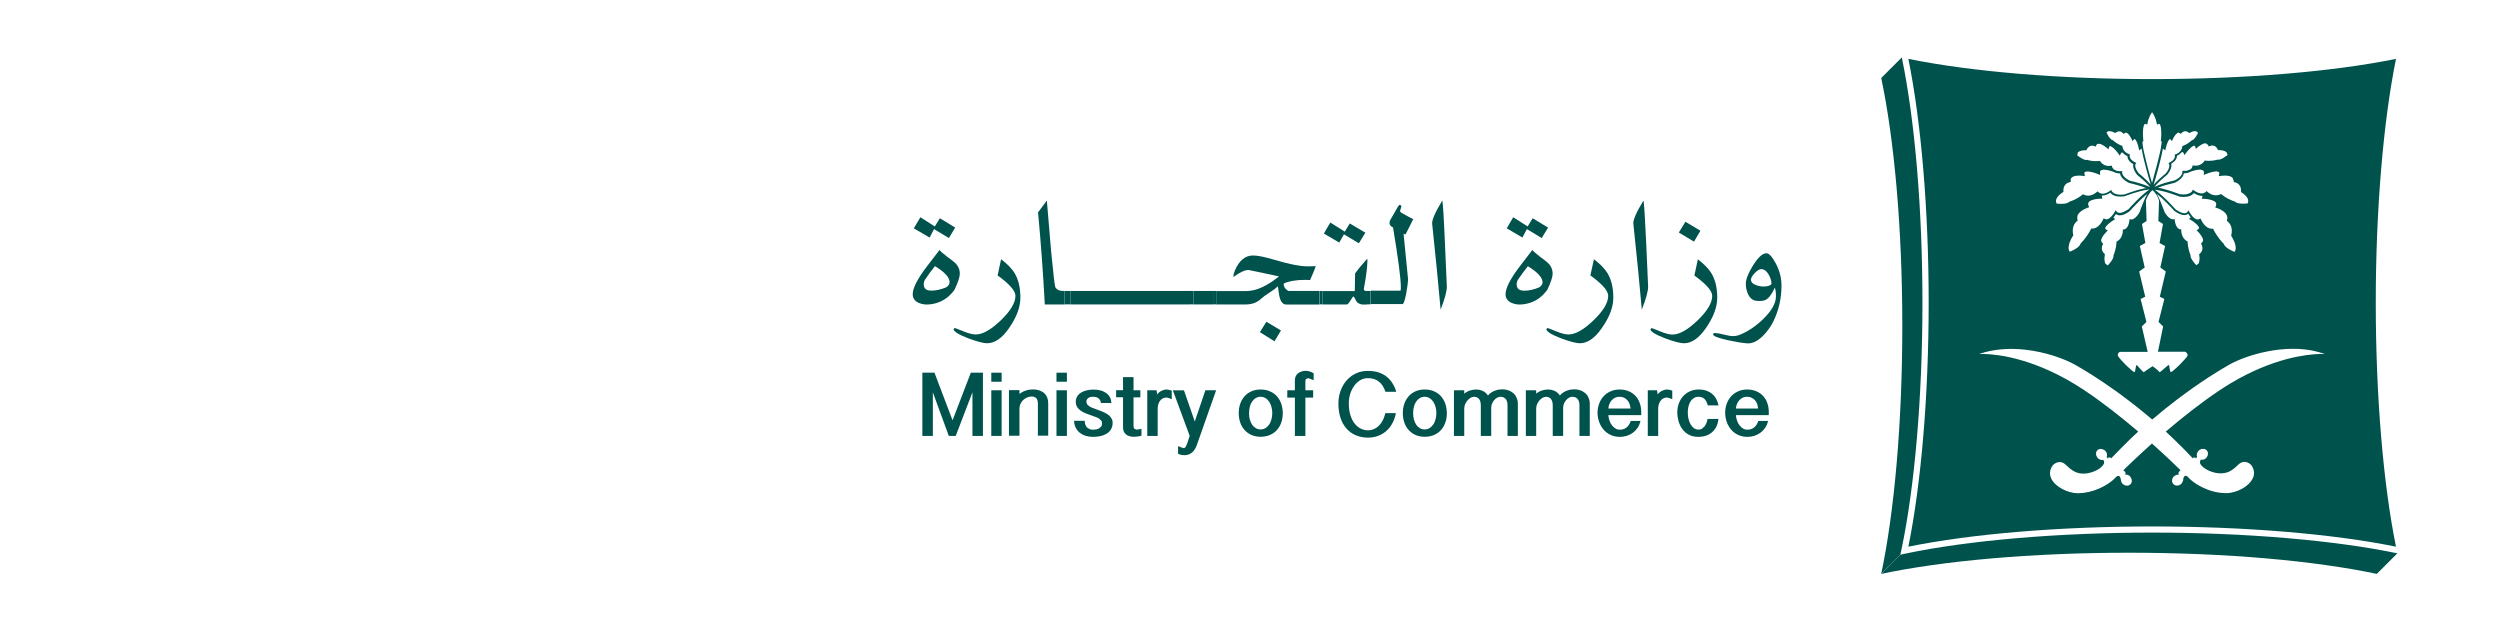 <?xml version="1.0" encoding="utf-8"?>
<!-- Generator: Adobe Illustrator 24.0.0, SVG Export Plug-In . SVG Version: 6.00 Build 0)  -->
<svg version="1.1" id="Layer_1" xmlns="http://www.w3.org/2000/svg" xmlns:xlink="http://www.w3.org/1999/xlink" x="0px" y="0px"
	 viewBox="0 0 293 74" style="enable-background:new 0 0 293 74;" xml:space="preserve">
<style type="text/css">
	.st0{fill:#00524d;}
</style>
<g>
	<polygon class="st0" points="220.47,67.26 220.48,67.26 220.48,67.26 	"/>
	<path class="st0" d="M252.24,62.42c-11,0-21.56,0.91-28.96,2.47l-0.55,0.12l-0.43,0.43l-1.82,1.82c7.18-1.52,17.53-2.48,29.04-2.48
		c11.51,0,21.86,0.96,29.04,2.48l2.41-2.41C273.58,63.31,263.13,62.42,252.24,62.42z"/>
	<polygon class="st0" points="220.48,67.26 220.48,67.26 220.48,67.26 	"/>
	<path class="st0" d="M222.72,65.01l0.12-0.55c1.57-7.41,2.47-17.98,2.47-28.99c0-10.89-0.88-21.35-2.42-28.74l-2.41,2.41
		c1.52,7.19,2.47,17.54,2.47,29.06c0,11.51-0.95,21.86-2.47,29.05l1.82-1.81L222.72,65.01z"/>
	<polygon class="st0" points="220.48,67.26 220.48,67.26 220.48,67.26 222.3,65.44 	"/>
	<path class="st0" d="M223.66,64.07c7.42-1.51,17.8-2.37,28.57-2.37c10.79,0,21.16,0.86,28.58,2.37
		c-1.51-7.41-2.37-17.79-2.37-28.59c0-10.79,0.87-21.16,2.37-28.58c-7.42,1.51-17.79,2.37-28.58,2.37
		c-10.78,0-21.15-0.86-28.57-2.37c1.51,7.43,2.38,17.8,2.38,28.58C226.04,46.28,225.17,56.64,223.66,64.07z M261.8,21.21l-0.02,0.13
		l0.12,0.02c0.02,0,0.2,0.03,0.38,0.16c0.19,0.14,0.39,0.4,0.37,0.91v0.08l0.03,0.02l0.03,0.02c0,0,0.03,0.02,0.06,0.04
		c0.17,0.11,0.62,0.44,0.71,0.84c0.01,0.06,0.01,0.12,0.01,0.17c-0.01,0.08-0.02,0.16-0.07,0.24c0,0,0,0,0,0c0,0,0,0,0,0
		c-0.09,0.01-0.31,0.03-0.54,0.03c-0.46,0-0.79-0.08-0.92-0.23l-0.01-0.01l-0.02-0.01l-0.03-0.01l-0.01,0c0,0-0.3-0.09-0.71-0.3
		c0,0,0,0-0.01,0c-0.01,0-0.02-0.01-0.02-0.01c-0.24-0.12-0.51-0.29-0.77-0.51l-0.04-0.04l-0.02-0.02l-0.07,0.04
		c0,0-0.05,0.03-0.15,0.06c-0.1,0.03-0.23,0.06-0.4,0.06c-0.35,0-0.69-0.14-1.02-0.43l-0.03-0.03l-0.05-0.04l-0.04,0.04l-0.04,0.06
		c0,0-0.07,0.08-0.22,0.13l0,0l0,0l-0.12,0.03l-0.12,0.02h-0.03c-0.26,0-0.57-0.12-0.91-0.36l-0.12-0.08l-0.02,0.04l-0.04,0.1
		c0,0-0.19,0.42-1.05,0.42c-0.13,0-0.28-0.01-0.43-0.03c-0.02-0.01-0.08-0.03-0.15-0.06c-0.33-0.12-1.11-0.4-1.86-0.59
		c-0.07-0.02-0.14-0.04-0.21-0.05l-0.33-0.06l0.02-0.01c0.15-0.06,0.32-0.12,0.48-0.17c0.17-0.05,0.33-0.11,0.49-0.15
		c0.53-0.14,0.98-0.25,0.98-0.25l0.02-0.01c0.84-0.41,1.02-0.87,1.05-1.1c0,0,0,0,0,0c0,0,0,0,0,0c0.18,0,0.33-0.02,0.45-0.05
		c0.13-0.03,0.23-0.08,0.32-0.13l0.04-0.02c0,0,0,0,0,0l0,0c0,0,0.05-0.02,0.12-0.04c0.2-0.07,0.61-0.19,0.95-0.19
		c0.17,0,0.28,0.04,0.36,0.1c0.02,0.01,0.05,0.02,0.06,0.04c0.03,0.04,0.05,0.09,0.05,0.15c0.01,0.04,0.01,0.08,0,0.13l-0.02,0.15
		l0,0.06l0.18-0.08c0,0,0.21-0.09,0.48-0.18c0.26-0.08,0.57-0.16,0.81-0.16c0.12,0,0.2,0.02,0.26,0.06
		c0.03,0.01,0.06,0.03,0.08,0.05c0.02,0.04,0.02,0.1,0.01,0.17c0,0.03,0,0.06-0.01,0.09l-0.05,0.19l0.19-0.03
		c0,0,0.23-0.04,0.52-0.04c0.33,0,0.6,0.05,0.77,0.16c0.06,0.03,0.1,0.07,0.14,0.12c0.05,0.06,0.07,0.15,0.08,0.24
		C261.8,21.13,261.81,21.16,261.8,21.21z M258.02,28.67c0.01,0.01,0.08,0.14,0.1,0.31c0.03,0.22-0.01,0.51-0.33,0.78l-0.06,0.05
		l0.02,0.08c0.01,0.05,0.02,0.14,0.03,0.24c0.01,0.15,0.01,0.32-0.02,0.48c-0.02,0.11-0.05,0.22-0.1,0.3l-0.14,0.09l-0.12,0.08
		c-0.01-0.01-0.02-0.03-0.03-0.04c-0.29-0.3-0.67-0.81-0.64-1.09l0.01-0.03l-0.02-0.04c0-0.01-0.29-0.67-0.33-1.51l-0.01-0.08
		l-0.05-0.02l-0.02-0.01c-0.01,0-0.13-0.06-0.26-0.2c-0.18-0.18-0.39-0.5-0.41-1.06v-0.12l-0.05,0h-0.06
		c-0.02,0-0.52-0.03-0.65-1.07l-0.02-0.15l-0.05,0.01l-0.08,0.03c0,0-0.27,0.08-0.66-0.33c-0.11-0.12-0.24-0.27-0.37-0.49
		c-0.01-0.04-0.04-0.13-0.09-0.25c-0.09-0.25-0.25-0.66-0.43-1.09c-0.12-0.29-0.26-0.58-0.4-0.83c0.39,0.31,0.83,0.72,1.2,1.1
		c0.48,0.48,0.84,0.89,0.85,0.9l0.02,0.02c0.44,0.31,0.83,0.48,1.15,0.48c0.22,0,0.36-0.08,0.46-0.15c0.08,0.13,0.16,0.23,0.23,0.33
		c0.02,0.03,0.05,0.07,0.07,0.1l-0.03,0.02l-0.02,0.02l-0.16,0.12l0.17,0.1c0.43,0.25,1.03,0.73,1.02,0.99l-0.02,0.03l-0.12,0.13
		l-0.17,0.08l0.14,0.13c0.1,0.1,0.28,0.3,0.43,0.53c0.12,0.19,0.22,0.4,0.21,0.57l-0.07,0.11l-0.09,0.15l-0.05,0.04l-0.04,0.03
		L258.02,28.67z M246.67,29.76c-0.35-0.3-0.37-0.63-0.32-0.84c0-0.01,0-0.02,0-0.02c0,0,0,0,0,0c0.03-0.13,0.08-0.21,0.09-0.22
		l0.07-0.11l-0.04-0.03l-0.07-0.04l-0.1-0.18l-0.05-0.08c-0.01-0.24,0.17-0.53,0.36-0.77c0.11-0.14,0.22-0.26,0.29-0.33l0.14-0.13
		l-0.17-0.08l-0.14-0.15c0-0.03,0.01-0.07,0.02-0.11c0.11-0.27,0.62-0.66,0.99-0.89l0.17-0.1l-0.16-0.11l-0.02-0.02l-0.04-0.03
		c0.05-0.05,0.09-0.13,0.13-0.19c0.06-0.08,0.11-0.14,0.17-0.24c0.09,0.07,0.24,0.15,0.46,0.15c0.32,0,0.7-0.16,1.13-0.47
		c0,0,0.01,0,0.01-0.01l0.01-0.01l0.01-0.02c0.01,0,0.17-0.18,0.4-0.43c0.42-0.44,1.08-1.13,1.65-1.57c0,0,0,0,0,0c0,0,0,0,0,0
		c-0.17,0.3-0.33,0.66-0.47,1c-0.24,0.56-0.41,1.07-0.44,1.17c-0.32,0.53-0.6,0.72-0.78,0.79c-0.15,0.06-0.24,0.03-0.24,0.03
		l-0.08-0.03l-0.06-0.02l-0.02,0.15c-0.12,1.03-0.62,1.07-0.65,1.07h-0.12v0.13c0,0.1-0.01,0.19-0.03,0.28c0,0.01,0,0.03,0,0.05
		c0,0.02-0.01,0.04-0.02,0.06c-0.15,0.65-0.6,0.86-0.62,0.87l-0.07,0.03l-0.01,0.09c-0.03,0.74-0.27,1.34-0.33,1.48
		c-0.01,0.02-0.01,0.03-0.01,0.03l-0.01,0.04v0.03c0.01,0.07-0.01,0.16-0.05,0.26c0,0,0,0.01,0,0.01c-0.09,0.22-0.28,0.48-0.47,0.69
		c-0.05,0.06-0.1,0.12-0.15,0.17l-0.16-0.12l-0.09-0.06c-0.01-0.02-0.02-0.04-0.03-0.05c-0.19-0.35-0.07-0.96-0.07-0.97l0.01-0.08
		L246.67,29.76z M242.98,27.55c-0.05-0.23-0.06-0.43-0.05-0.61c0.04-0.69,0.47-1.01,0.5-1.02l0.07-0.06l-0.01-0.05l-0.01-0.04
		c-0.02-0.06-0.02-0.11-0.02-0.16c-0.01-0.1,0-0.19,0.02-0.29c0.01-0.04,0.01-0.08,0.03-0.13c0.03-0.06,0.07-0.11,0.11-0.16
		c0.35-0.46,1.1-0.7,1.1-0.7l0.13-0.04l-0.03-0.07l-0.03-0.07c-0.04-0.08-0.05-0.15-0.06-0.21c0,0,0-0.01,0-0.01
		c0-0.07,0.01-0.13,0.04-0.19c0.15-0.26,0.62-0.38,1.02-0.43c0.18-0.02,0.35-0.03,0.46-0.03h0.16l-0.05-0.18l-0.01-0.05l-0.02-0.13
		l0,0l0-0.01l0.06,0.01l0,0c0.29,0,0.6-0.12,0.94-0.33c0.13,0.17,0.44,0.45,1.19,0.45c0.15,0,0.3-0.01,0.47-0.03l0.02-0.01
		c0.02-0.01,1.65-0.64,2.68-0.77l0.19-0.02l0.02,0.01l0.01,0l-0.22,0.15l-0.13,0.1l-0.21,0.17c-0.61,0.51-1.27,1.2-1.63,1.59
		c-0.13,0.14-0.23,0.25-0.26,0.29c-0.1,0.07-0.19,0.11-0.28,0.16c-0.27,0.16-0.52,0.27-0.73,0.27c-0.28,0-0.37-0.15-0.38-0.16
		l-0.01-0.01l-0.04-0.06l-0.02-0.03l-0.04-0.06l-0.01,0.02l-0.08,0.15c-0.14,0.23-0.26,0.41-0.39,0.54l-0.1,0.1
		c-0.23,0.23-0.42,0.27-0.52,0.27l-0.18-0.05l-0.01,0l0,0l0,0l-0.11-0.09l-0.06,0.13c-0.23,0.47-0.47,0.74-0.69,0.89
		c-0.01,0.01-0.02,0.02-0.03,0.02c-0.23,0.15-0.43,0.18-0.54,0.18l-0.07-0.01l-0.08-0.01l-0.03,0.08c-0.13,0.26-0.27,0.49-0.41,0.7
		c-0.16,0.25-0.32,0.44-0.45,0.6c-0.19,0.23-0.33,0.36-0.33,0.37l-0.02,0.02l-0.01,0.02l0,0.01c-0.12,0.34-0.57,0.62-0.94,0.79
		c-0.12,0.06-0.23,0.1-0.32,0.14c-0.46-0.61,0.36-1.84,0.37-1.85l0.02-0.03L243,27.6l-0.01-0.03L242.98,27.55z M248.46,41.24h3.25
		l-0.2-0.86l-0.49-2.12l0,0l0,0l0.38-0.37l0.16-0.16l-0.2-0.8l-0.48-1.89l0,0l0,0l0.38-0.19l0.16-0.08l-0.71-2.95l0,0l0,0l0.65-0.47
		l-0.57-2.52l0,0l0,0l0.65-0.35l-0.4-2.23l0,0l0,0l0.54-0.35l-0.08-2.41v0v-0.01v0c0.01-0.03,0.06-0.15,0.12-0.29
		c0.12-0.26,0.32-0.64,0.65-0.91c0.35,0.29,0.57,0.71,0.68,0.97c0.06,0.14,0.09,0.24,0.09,0.24l0,0l0,0l-0.08,2.41l0.54,0.35l0,0
		l0,0l-0.4,2.23l0.65,0.35l0,0l0,0l-0.56,2.52l0.64,0.47l0,0l0,0l-0.7,2.95l0.15,0.08l0.38,0.19l0,0l0,0l-0.48,1.89l-0.2,0.8
		l0.16,0.16l0.38,0.37l0,0l0,0l-0.42,2.04l-0.19,0.92h3.17c0,0,0.41,0.18,0.28,0.5c-0.06,0.13-0.38,0.49-0.75,0.87
		c-0.19,0.19-0.38,0.39-0.57,0.55c-0.31,0.29-0.57,0.5-0.62,0.47c-0.11-0.07-0.14-0.5-0.19-0.72c-0.01-0.04-0.02-0.09-0.03-0.11
		c-0.07-0.08-0.77,0.67-1.09,0.84c0,0-0.34-0.39-0.83-0.7c-0.5,0.31-1.03,0.7-1.03,0.7c-0.31-0.18-0.8-0.91-0.86-0.83
		c-0.1,0.12-0.1,0.75-0.23,0.82c-0.14,0.08-1.8-1.57-1.93-1.89c-0.04-0.08-0.04-0.15-0.02-0.21
		C248.22,41.34,248.46,41.24,248.46,41.24z M257.95,25.72l-0.07-0.13l-0.03,0.02l-0.08,0.06c-0.01,0.01-0.07,0.05-0.19,0.05
		c-0.12,0-0.29-0.04-0.53-0.27l-0.1-0.1c-0.11-0.13-0.24-0.31-0.38-0.54l-0.09-0.16l-0.02,0.03l-0.03,0.06l-0.04,0.07l0,0.01
		c0,0-0.02,0.03-0.06,0.06c-0.05,0.05-0.15,0.11-0.32,0.11c-0.22,0-0.49-0.12-0.79-0.3c-0.08-0.05-0.14-0.07-0.22-0.13
		c-0.01-0.02-0.04-0.05-0.07-0.08c-0.26-0.29-1.08-1.17-1.81-1.79c-0.09-0.08-0.18-0.14-0.26-0.21c-0.03-0.02-0.06-0.05-0.08-0.07
		l-0.22-0.15l0.03-0.01l0.18,0.02c0.11,0.01,0.23,0.04,0.35,0.06c0.71,0.14,1.55,0.42,2,0.59c0.2,0.07,0.33,0.12,0.33,0.12
		l0.02,0.01c0.17,0.03,0.33,0.03,0.47,0.03c0.64,0,0.96-0.21,1.12-0.38c0.02-0.03,0.05-0.05,0.07-0.07c0,0,0,0,0,0c0,0,0,0,0,0
		c0.33,0.22,0.65,0.33,0.97,0.33l0.04-0.01l-0.02,0.08l-0.02,0.1l-0.03,0.1l-0.02,0.07h0.17c0.24,0,0.76,0.05,1.13,0.2
		c0.16,0.07,0.29,0.15,0.36,0.26c0.02,0.04,0.02,0.08,0.03,0.12c0.01,0.04,0.01,0.08,0,0.13c-0.01,0.05-0.02,0.11-0.05,0.17
		l-0.04,0.08l-0.02,0.06l0.14,0.04c0,0,0.06,0.02,0.15,0.05c0.27,0.11,0.84,0.37,1.05,0.8c0,0,0,0,0,0c0,0,0,0,0,0
		c0.09,0.18,0.1,0.37,0.04,0.57l-0.01,0.05l-0.01,0.05l0.07,0.06c0,0,0.02,0.01,0.03,0.02c0,0,0,0,0.01,0.01c0,0,0,0,0,0
		c0.15,0.12,0.64,0.62,0.41,1.59l-0.01,0.03l-0.01,0.03l0.01,0.02l0.02,0.03c0,0.01,0.83,1.24,0.37,1.85c0,0,0,0,0,0c0,0,0,0,0,0
		c-0.35-0.13-1.1-0.48-1.26-0.93l-0.01-0.03l-0.03-0.02c0,0-0.09-0.09-0.23-0.25c0,0,0,0-0.01-0.01c-0.01-0.01-0.03-0.03-0.04-0.05
		c-0.08-0.09-0.16-0.2-0.26-0.32c-0.2-0.27-0.43-0.61-0.64-1.03l-0.02-0.05l-0.02-0.03l-0.02,0l-0.06,0.01h-0.06l-0.01,0
		C258.99,26.81,258.42,26.7,257.95,25.72z M258.78,17.01c0.01,0.02,0.03,0.03,0.04,0.05l0.05,0.12l0.02-0.01l0.09-0.05
		c0,0,0.1-0.04,0.24-0.06c0.02,0,0.03-0.01,0.06-0.01c0.07,0,0.13,0.01,0.19,0.03c0.18,0.06,0.34,0.21,0.46,0.45l0.01,0.03
		l0.02,0.04l0.08-0.01h0.06c0.14,0,0.63,0.02,0.86,0.28c0.05,0.06,0.08,0.15,0.09,0.25c0,0.02,0.02,0.03,0.02,0.05
		c-0.02,0.01-0.05,0.03-0.07,0.05c-0.2,0.16-0.55,0.4-0.83,0.47c-0.05,0.01-0.11,0.03-0.15,0.03l-0.08-0.01l-0.03-0.01l-0.03,0.01
		c-0.01,0.01-0.44,0.14-1.02,0.14c-0.01,0-0.02,0-0.03,0c-0.12,0-0.25-0.01-0.36-0.02l-0.08-0.02l-0.01,0l-0.01,0.02l-0.02,0.05
		c0,0.01-0.12,0.19-0.35,0.34c-0.16,0.1-0.36,0.2-0.65,0.2l-0.02,0l-0.23-0.02l-0.11-0.02l-0.01,0l-0.02,0.12
		c0,0.01-0.02,0.07-0.07,0.15c-0.02,0.04-0.04,0.08-0.09,0.13l-0.11,0.08l-0.15,0.06l-0.12,0.05l-0.1,0.03c-0.01,0-0.03,0-0.05,0
		c-0.11,0.01-0.22,0.03-0.36,0.02h-0.07l-0.06,0h-0.01v0.03l0.01,0.12v0.01c0,0.04-0.01,0.17-0.13,0.35c0,0.01-0.01,0.01-0.01,0.02
		c-0.12,0.17-0.34,0.39-0.77,0.59c-0.13,0.03-0.97,0.22-1.71,0.49c-0.04,0.02-0.08,0.03-0.12,0.05c-0.18,0.07-0.36,0.14-0.52,0.22
		l0-0.01c0,0,0,0,0,0l0.01-0.01l0.01-0.01l0.01-0.03l0.28-0.31c0.51-0.53,1.16-1.05,1.17-1.06l0.02-0.02
		c0.1-0.12,0.16-0.23,0.22-0.33c0.02-0.03,0.05-0.07,0.07-0.1c0.03-0.05,0.04-0.1,0.06-0.15c0.03-0.07,0.07-0.15,0.08-0.21
		c0.06-0.21,0.05-0.37,0.02-0.47c0.08-0.04,0.13-0.09,0.19-0.14c0.17-0.12,0.3-0.25,0.37-0.38c0.09-0.17,0.11-0.32,0.11-0.42
		c0,0,0,0,0,0c0,0,0,0,0,0c0.22-0.09,0.37-0.21,0.49-0.34c0.02-0.03,0.06-0.05,0.08-0.08l0.03-0.01c0.03,0,0.07,0,0.1,0.03
		c0.04,0.02,0.07,0.07,0.1,0.14l0.08,0.19l0.03-0.04l0.08-0.12c0.09-0.13,0.23-0.29,0.36-0.44c0.24-0.26,0.5-0.5,0.67-0.5
		c0.01,0,0.02,0,0.03,0c0.03,0.01,0.08,0.04,0.11,0.18l0.05,0.19l0.1-0.09l0.04-0.04c0.17-0.15,0.65-0.53,0.99-0.53
		C258.64,16.85,258.72,16.91,258.78,17.01z M253.62,17.5l0.05,0.05l0.1,0.09l0.03-0.15l0.01-0.06c0.01-0.06,0.03-0.12,0.05-0.19
		c0.12-0.47,0.32-0.94,0.49-0.94l0.05,0.06l0.03,0.03l0.12,0.15l0.07-0.15l0.01-0.02c0.07-0.17,0.27-0.55,0.49-0.73
		c0.07-0.06,0.15-0.1,0.22-0.1l0.17,0.08l0,0l0,0l0.02,0.02l0.07,0.06l0.07-0.1c0,0,0.17-0.22,0.44-0.22c0.14,0,0.28,0.06,0.42,0.17
		l0.02,0.02l0.04,0.03l0.06-0.04c0,0,0.05-0.03,0.12-0.06c0.12-0.06,0.3-0.13,0.48-0.13c0.14,0,0.24,0.06,0.31,0.15
		c0.02,0.02,0.04,0.03,0.05,0.06c0,0,0,0,0,0c0,0,0,0,0,0c-0.06,0.12-0.14,0.26-0.23,0.4c-0.09,0.13-0.18,0.26-0.27,0.34
		c-0.06,0.05-0.12,0.09-0.17,0.1l-0.02,0l-0.01,0l-0.03,0.02c0,0-0.24,0.24-0.62,0.46c-0.13,0.07-0.27,0.14-0.42,0.2l-0.04,0.01
		l-0.03,0.01l-0.01,0.09c0,0-0.01,0.04-0.02,0.1c-0.01,0.05-0.03,0.12-0.07,0.19c-0.02,0.05-0.05,0.09-0.08,0.14
		c-0.11,0.16-0.3,0.34-0.6,0.44l-0.04,0.01l-0.03,0.01l-0.05,0.02l0.01,0.03l0,0.01l0.02,0.08l0,0.03l0.01,0.05
		c-0.01,0.09-0.05,0.23-0.18,0.39c-0.01,0.01-0.01,0.02-0.02,0.03c0,0,0,0,0,0c0,0,0,0,0,0c-0.01,0.01-0.02,0.02-0.03,0.03
		c-0.1,0.09-0.22,0.19-0.41,0.28l-0.1,0.05l-0.02,0.01v0.01l0,0l0.07,0.11c0,0.01,0.19,0.36-0.38,1.09c0,0,0,0,0,0c0,0,0,0,0,0
		c0,0-0.02,0.02-0.03,0.02c-0.1,0.08-0.44,0.36-0.8,0.7c-0.02,0.02-0.04,0.04-0.07,0.06l-0.03,0.03l-0.25,0.25l-0.11,0.12
		l-0.13,0.15l0-0.01l-0.01,0.01l0.03-0.09l0.01-0.06c0.06-0.19,0.12-0.4,0.19-0.64c0.16-0.57,0.35-1.24,0.51-1.9
		c0.14-0.55,0.26-1.09,0.34-1.54l0.06,0.03L253.62,17.5z M251.12,16.55h0.09l-0.02-0.14c-0.02-0.22-0.03-0.44-0.04-0.64
		c-0.01-0.6,0.06-1.06,0.19-1.22l0.01,0l0.08-0.04l0.08,0.03l0.01,0l0.14,0.08l0-0.02l0.02-0.15c0.08-0.39,0.19-0.68,0.3-0.9
		c0.09-0.18,0.18-0.31,0.24-0.4c0.07,0.09,0.16,0.22,0.25,0.4c0.11,0.22,0.22,0.51,0.3,0.9l0.03,0.15l0,0.02l0.13-0.08l0.01,0
		l0.09-0.03l0.08,0.04l0.01,0c0.13,0.16,0.19,0.62,0.18,1.22c0,0.2-0.02,0.41-0.04,0.64l-0.01,0.14h0.09c0,0,0,0,0,0l0,0
		c0.02,0.1-0.01,0.34-0.07,0.68l-0.03,0.2l-0.07,0.33c-0.04,0.16-0.08,0.35-0.12,0.53c-0.17,0.71-0.39,1.57-0.64,2.44
		c-0.02,0.08-0.04,0.15-0.06,0.23l-0.02,0.08l-0.1,0.35l-0.02,0.04l-0.01-0.04l-0.1-0.35l-0.03-0.08c-0.02-0.08-0.04-0.15-0.06-0.23
		c-0.25-0.88-0.47-1.73-0.63-2.44c-0.04-0.18-0.09-0.37-0.12-0.53l-0.07-0.33l-0.03-0.2c-0.03-0.17-0.05-0.32-0.06-0.43
		C251.11,16.69,251.11,16.6,251.12,16.55z M247.22,15.37c0.28,0,0.59,0.18,0.6,0.18l0.07,0.04l0.01,0l0.06-0.04
		c0.1-0.08,0.21-0.12,0.31-0.14c0.03-0.01,0.07-0.02,0.1-0.02c0.2,0,0.35,0.13,0.41,0.19c0,0,0,0,0,0c0.02,0.02,0.03,0.03,0.03,0.03
		l0,0l0,0l0.08,0.1l0.09-0.09l0.17-0.08c0.11,0,0.22,0.09,0.32,0.2c0.17,0.2,0.32,0.49,0.38,0.62l0.08,0.18l0.01-0.01l0.11-0.15
		l0.11-0.07l0.01-0.01c0.04,0,0.08,0.04,0.13,0.1c0.14,0.19,0.29,0.62,0.37,1.03l0.04,0.21l0.15-0.14l0.13-0.07c0,0,0,0,0,0l0,0
		c0.21,1.19,0.73,3.05,1.03,4.06l0.04,0.15l0,0l0,0l0-0.01l-0.24-0.26l-0.28-0.28c-0.41-0.4-0.81-0.73-0.88-0.78c0,0,0,0,0,0
		c0,0,0,0,0,0c-0.57-0.72-0.38-1.08-0.38-1.08l0.08-0.12l0.01-0.02l-0.03-0.01l-0.1-0.05c-0.2-0.1-0.34-0.2-0.44-0.3
		c-0.11-0.11-0.15-0.21-0.17-0.29c-0.01-0.05-0.03-0.1-0.03-0.13v-0.08l0.02-0.08l0.01-0.04l-0.07-0.03l-0.03-0.01
		c-0.01,0-0.01-0.01-0.02-0.01c-0.29-0.1-0.48-0.28-0.59-0.43c-0.14-0.22-0.17-0.41-0.17-0.43l0-0.01l-0.01-0.08l-0.07-0.03
		c-0.46-0.17-0.82-0.45-0.97-0.58c-0.05-0.04-0.08-0.07-0.08-0.07l-0.03-0.02l-0.03-0.01c-0.06-0.01-0.12-0.05-0.18-0.1
		c-0.18-0.17-0.38-0.5-0.49-0.74C246.94,15.44,247.05,15.37,247.22,15.37z M243.51,17.89c0.22-0.26,0.71-0.28,0.86-0.28h0.06
		l0.08,0.01l0.03-0.06l0-0.01c0.05-0.1,0.11-0.17,0.17-0.24c0.09-0.1,0.19-0.18,0.3-0.21c0.06-0.02,0.13-0.03,0.19-0.03
		c0.17,0,0.3,0.07,0.3,0.07l0.11,0.05l0.04-0.1l0.01-0.02c0.06-0.15,0.16-0.22,0.31-0.22c0.41,0,0.99,0.52,1,0.53l0.14,0.13
		l0.05-0.2c0.04-0.18,0.11-0.18,0.14-0.18c0.19,0,0.53,0.33,0.79,0.64c0.09,0.11,0.17,0.21,0.23,0.3l0.12,0.17l0.06-0.13l0.03-0.06
		c0.01-0.04,0.03-0.04,0.05-0.07c0.02-0.03,0.04-0.06,0.05-0.08c0.04-0.02,0.07-0.03,0.11-0.03l0.03,0.01
		c0.13,0.15,0.3,0.31,0.57,0.42c0,0,0,0,0,0c0,0,0,0,0,0c0,0.15,0.04,0.42,0.32,0.68c0.09,0.09,0.21,0.17,0.36,0.25v0c0,0,0,0,0,0
		c-0.04,0.2-0.04,0.63,0.45,1.26l0.02,0.02c0.01,0,0.26,0.21,0.58,0.49c0.01,0.01,0.03,0.03,0.05,0.04c0.11,0.1,0.23,0.21,0.35,0.33
		c0.07,0.07,0.13,0.13,0.2,0.2l0,0l0.28,0.31l0.01,0.03l0,0l0.01,0.02c-0.18-0.09-0.4-0.18-0.63-0.26
		c-0.75-0.27-1.59-0.46-1.72-0.49c-0.33-0.16-0.54-0.33-0.67-0.47c-0.22-0.25-0.24-0.44-0.24-0.49v-0.01l0.03-0.12v-0.04l-0.09,0.01
		l-0.06,0.01c-0.15,0.01-0.29-0.01-0.4-0.03l-0.01,0l-0.1-0.02l-0.25-0.11l-0.02-0.01l-0.11-0.08c0,0,0,0,0,0l0,0
		c-0.01-0.01-0.01-0.01-0.01-0.02c-0.12-0.13-0.15-0.25-0.16-0.26l-0.02-0.12l-0.03,0l-0.08,0.01l-0.24,0.02
		c-0.53,0-0.82-0.29-0.94-0.44c-0.04-0.05-0.06-0.09-0.06-0.09l-0.04-0.07l-0.04,0.01l-0.03,0.01c0,0,0,0,0,0l0,0
		c-0.01,0-0.01,0-0.02,0c-0.12,0.01-0.25,0.02-0.38,0.02c-0.53,0-0.91-0.11-0.99-0.14c-0.01,0-0.03-0.01-0.03-0.01l-0.03-0.01
		l-0.03,0.01l-0.08,0.01c-0.31,0-0.82-0.37-1.04-0.55v0c0,0,0,0,0,0c0-0.06,0.01-0.11,0.03-0.16c0.01-0.02,0.02-0.03,0.03-0.04
		C243.48,17.95,243.49,17.92,243.51,17.89z M240.97,23.42c0.01-0.03,0.02-0.05,0.03-0.07c0.16-0.46,0.75-0.81,0.76-0.81l0.07-0.04
		v-0.08c-0.02-0.57,0.23-0.83,0.45-0.96c0.15-0.09,0.29-0.11,0.3-0.11l0.11-0.02l0-0.03l-0.01-0.1c-0.01-0.07,0-0.13,0.01-0.18
		c0-0.01,0-0.01,0-0.02c0-0.02,0.02-0.03,0.02-0.04c0.01-0.04,0.03-0.08,0.06-0.11c0,0,0,0,0,0c0,0,0,0,0,0
		c0.03-0.03,0.06-0.06,0.1-0.09c0.1-0.07,0.24-0.12,0.41-0.15c0.12-0.02,0.24-0.03,0.38-0.03c0.28,0,0.52,0.04,0.52,0.04l0.01,0
		l0.17,0.03l0,0l-0.05-0.19c-0.03-0.12-0.03-0.21,0.01-0.26c0.04-0.07,0.16-0.1,0.33-0.1c0.41,0,0.98,0.2,1.2,0.29
		c0.06,0.02,0.1,0.04,0.1,0.04l0.19,0.08l-0.02-0.21c-0.01-0.07-0.01-0.12,0-0.17c0.01-0.04,0.02-0.08,0.05-0.11c0,0,0,0,0,0
		c0,0,0,0,0,0c0.03-0.04,0.08-0.07,0.15-0.09c0.07-0.03,0.16-0.04,0.27-0.04c0.46,0,1.05,0.23,1.06,0.23l0.05,0.02
		c0.07,0.04,0.16,0.08,0.25,0.11c0.07,0.02,0.15,0.03,0.23,0.05c0.09,0.01,0.17,0.03,0.28,0.03c0.02,0.11,0.07,0.27,0.2,0.44
		c0.01,0.02,0.02,0.03,0.03,0.05c0,0,0.01,0.01,0.01,0.01c0.04,0.05,0.08,0.1,0.14,0.15c0.16,0.15,0.38,0.31,0.69,0.46l0.03,0.01
		c0,0,0.44,0.1,0.97,0.25c0.31,0.09,0.66,0.2,0.97,0.33l0.02,0.01l0,0l0,0l-0.05,0.01l-0.26,0.05c-0.48,0.1-1,0.26-1.41,0.4
		c-0.43,0.14-0.75,0.27-0.82,0.29c-0.15,0.02-0.3,0.03-0.43,0.03c-0.27,0-0.47-0.04-0.62-0.1c-0.3-0.11-0.4-0.27-0.43-0.31
		c0-0.01-0.01-0.01-0.01-0.01l-0.04-0.14l-0.01,0l-0.11,0.08c-0.17,0.12-0.33,0.21-0.48,0.27c-0.15,0.06-0.29,0.09-0.43,0.09h-0.03
		l-0.12-0.02l-0.12-0.03c-0.14-0.05-0.21-0.13-0.22-0.14l-0.08-0.09l-0.09,0.08c-0.02,0.01-0.03,0.02-0.05,0.03
		c-0.31,0.26-0.64,0.4-0.97,0.4c-0.33,0-0.55-0.13-0.55-0.13l-0.06-0.04l-0.06,0.05c-0.72,0.6-1.51,0.81-1.51,0.82l-0.03,0.01
		l-0.03,0.02c-0.13,0.15-0.45,0.23-0.92,0.23c-0.24,0-0.45-0.02-0.55-0.03C240.96,23.7,240.94,23.56,240.97,23.42z M237.31,40.98
		c2.4,0.26,4.61,1.05,5.91,1.78c1.01,0.57,2.73,1.61,4.83,3.12c1.28,0.92,2.7,2.02,4.19,3.29c1.03-0.88,2.03-1.68,2.97-2.39
		c1.35-1.02,2.58-1.87,3.62-2.55c1-0.65,1.84-1.15,2.42-1.48c1.05-0.59,2.68-1.21,4.52-1.57c1.9-0.37,4.02-0.46,5.97,0.08
		c0.26,0.07,0.51,0.15,0.76,0.24c0,0-0.26-0.02-0.71-0.01c-1.52,0.05-5.4,0.48-10.32,3.41c-0.42,0.25-0.86,0.53-1.3,0.82
		c-2.25,1.5-4.46,3.26-6.34,4.86c0.57,0.52,1.14,1.07,1.71,1.64c0.49,0.48,0.98,0.98,1.46,1.5l0.06-0.06l0.04-0.04h0.21l0,0h0
		l0.04,0.14l0.15-0.22c-0.07-0.17-0.04-0.37,0.05-0.54c0.04-0.08,0.09-0.15,0.16-0.21c0.07-0.06,0.15-0.11,0.23-0.14
		c0.07-0.03,0.14-0.04,0.22-0.04c0.18-0.01,0.36,0.05,0.48,0.18c0,0,0,0,0,0c0,0,0,0,0,0c0.05,0.05,0.07,0.11,0.1,0.18
		c0,0.01,0.01,0.02,0.02,0.03c0.01,0.03,0,0.06,0.01,0.09c0.02,0.21-0.05,0.44-0.23,0.61c-0.18,0.17-0.42,0.22-0.62,0.17
		c-0.02,0.03-0.03,0.07-0.04,0.1c-0.07,0.19-0.02,0.35-0.02,0.35c0.28,0.62,1.48,1.18,2.45,1.16c0.04,0,0.08-0.01,0.12-0.01
		c0.65-0.03,1.15-0.28,1.84-0.96c0.21-0.21,0.42-0.32,0.61-0.36c0.38-0.08,0.69,0.11,0.85,0.25c0.08,0.07,0.13,0.12,0.13,0.12
		c0.66,0.95,0.19,1.85-0.64,2.47c0,0-0.01,0-0.01,0.01c-0.65,0.48-1.53,0.78-2.27,0.8c-0.06,0-0.13-0.01-0.19-0.01
		c-1.99-0.03-3.77-1.24-4.23-1.79c-0.13-0.15-0.24-0.24-0.35-0.24c0,0,0,0,0,0c-0.04,0-0.08,0.01-0.12,0.03
		c-0.04,0.02-0.06,0.06-0.09,0.1c-0.01,0.01-0.02,0.02-0.02,0.04c-0.02,0.05-0.04,0.12-0.06,0.18c0.02,0.17-0.05,0.33-0.15,0.47
		c-0.03,0.05-0.05,0.1-0.1,0.14c-0.14,0.13-0.32,0.19-0.48,0.19c-0.17,0-0.33-0.06-0.44-0.19c-0.23-0.26-0.18-0.67,0.11-0.92
		c0.04-0.03,0.08-0.05,0.12-0.07c0.1-0.06,0.2-0.1,0.31-0.1c0.03,0,0.06-0.02,0.09-0.01l0.04-0.01l0.02-0.01l-0.06-0.04l-0.01-0.01
		v-0.21l0.09-0.09l0.14-0.14c-0.42-0.42-1.66-1.62-3.35-3.13c-0.44,0.39-0.84,0.76-1.21,1.1c-1.06,0.98-1.82,1.72-2.14,2.03
		l0.24,0.23v0.21l-0.06,0.04l0.05,0.02c0.01,0,0.03,0.01,0.04,0.01c0.17,0,0.34,0.06,0.48,0.18c0.04,0.03,0.06,0.08,0.09,0.12
		c0.19,0.25,0.21,0.58,0.02,0.81c-0.12,0.13-0.28,0.19-0.44,0.19c-0.17,0-0.34-0.06-0.48-0.19c-0.16-0.14-0.23-0.32-0.23-0.5
		c0-0.04-0.02-0.08-0.02-0.11c0-0.02-0.01-0.04-0.02-0.06c-0.03-0.12-0.08-0.23-0.16-0.26c-0.04-0.02-0.08-0.03-0.11-0.03
		c-0.09,0-0.18,0.07-0.29,0.17c-0.02,0.02-0.04,0.04-0.06,0.06c-0.08,0.09-0.2,0.21-0.35,0.33c-0.73,0.61-2.25,1.45-3.92,1.47
		c-0.05,0-0.1,0.01-0.15,0.01c-1.15-0.02-2.62-0.74-3.08-1.72c-0.22-0.47-0.22-1,0.17-1.55c0,0,0.42-0.48,0.98-0.37
		c0.19,0.04,0.39,0.14,0.61,0.36c0.55,0.54,0.97,0.81,1.45,0.92c0,0,0,0,0.01,0c0.02,0,0.04,0,0.06,0.01
		c0.14,0.03,0.29,0.04,0.46,0.05c0.7,0.01,1.55-0.29,2.06-0.71c0.17-0.14,0.3-0.3,0.37-0.45c0,0,0.06-0.18-0.03-0.38
		c-0.01-0.02-0.01-0.05-0.03-0.07c-0.1,0.02-0.21,0.02-0.32-0.01c-0.11-0.03-0.21-0.08-0.31-0.17c-0.04-0.03-0.06-0.08-0.09-0.12
		c-0.1-0.13-0.15-0.28-0.14-0.43c0-0.05,0-0.1,0.01-0.15c0.02-0.08,0.06-0.15,0.12-0.22c0.11-0.12,0.26-0.19,0.42-0.19
		c0,0,0.01,0,0.01,0c0.03,0,0.05,0.01,0.08,0.02c0.14,0.02,0.28,0.07,0.4,0.17c0.2,0.17,0.28,0.42,0.23,0.64
		c-0.01,0.04-0.01,0.08-0.02,0.11l0.16,0.22l0.01-0.05l0.03-0.1h0l0,0h0.22l0.1,0.1c0.36-0.38,0.72-0.74,1.08-1.11
		c0.7-0.71,1.4-1.4,2.09-2.03c-1.88-1.6-4.09-3.36-6.34-4.86c-5.6-3.72-10.1-4.19-11.7-4.23c-0.41-0.01-0.63,0.01-0.63,0.01
		c0,0,0,0,0,0c0,0,0,0,0,0C233.65,40.89,235.53,40.79,237.31,40.98z"/>
	<polygon class="st0" points="109.47,26.85 111.21,27.9 111.95,26.67 110.15,25.58 109.56,26.54 107.87,25.46 107.1,26.76 
		108.95,27.84 	"/>
	<path class="st0" d="M110.99,34.88c0.29-0.22,0.58-0.52,0.88-0.92c0.41-0.87,0.62-1.5,0.62-1.87c0-0.51-0.19-0.94-0.58-1.3
		c-0.12-0.12-0.42-0.35-0.9-0.7c-0.43-0.33-0.73-0.59-0.9-0.79l-1.45,1.89c-1.13,1.48-1.69,2.58-1.69,3.29
		c0,0.47,0.24,0.81,0.71,1.02c0.39,0.17,0.83,0.23,1.32,0.17C109.77,35.58,110.43,35.32,110.99,34.88z M108.26,33.3
		c0-0.15,0.04-0.31,0.12-0.48c0.45-0.67,0.85-1.21,1.2-1.63c1.12,0.68,1.68,1.3,1.71,1.84c0.02,0.25-0.12,0.46-0.39,0.64
		c-0.62,0.26-1.2,0.39-1.74,0.39C108.56,34.07,108.26,33.81,108.26,33.3z"/>
	<path class="st0" d="M118.9,31.99c-0.31-0.5-0.83-1.04-1.57-1.61c-0.2,0.92-0.34,1.56-0.41,1.9c1.39,1.01,2.09,1.8,2.09,2.39
		c0,0.81-0.57,1.77-1.71,2.87c-1.15,1.1-2.13,1.66-2.94,1.66c-0.38,0-0.87-0.13-1.48-0.38c-0.61-0.25-0.94-0.38-0.99-0.38
		l-0.13,0.13c0,0.28,0.57,0.63,1.69,1.07c1.05,0.39,1.8,0.59,2.24,0.59c0.89,0,1.75-0.59,2.56-1.76c0.89-1.28,1.34-2.47,1.34-3.58
		C119.59,33.72,119.36,32.75,118.9,31.99z"/>
	<path class="st0" d="M125.48,34.1L125.48,34.1l-0.81,0c-0.4,0-0.68-0.08-0.83-0.25l-0.14-0.15c-0.09-0.19-0.26-1.62-0.51-4.27
		l-0.5-5.93c-0.46,0.63-0.81,1.09-1.03,1.39c0.32,3.42,0.59,7.01,0.79,10.79h2.31V34.1H125.48z"/>
	<polygon class="st0" points="125.48,34.1 125.48,35.68 124.76,35.68 124.76,35.68 139.47,35.68 139.47,34.1 	"/>
	<rect x="124.76" y="34.1" class="st0" width="0.72" height="1.57"/>
	<polygon class="st0" points="142.17,34.1 139.87,34.1 139.87,35.68 142.54,35.68 142.54,35.68 142.17,35.68 	"/>
	<rect x="139.47" y="34.1" class="st0" width="0.4" height="1.57"/>
	<path class="st0" d="M154.22,31.19C154.22,31.19,154.21,31.2,154.22,31.19C154.26,31.19,154.27,31.19,154.22,31.19z"/>
	<polygon class="st0" points="150.13,38.73 148.42,37.71 147.66,38.93 149.37,40 	"/>
	<path class="st0" d="M151.01,34.1l-0.17-0.1c-0.26-0.19-0.4-0.44-0.4-0.76c0.6-0.29,1.45-0.44,2.54-0.44
		c0.24,0,0.42,0.01,0.56,0.02c0.32-0.72,0.55-1.26,0.67-1.63c-0.07,0-0.24,0.01-0.55,0.02h-0.52c-0.78,0-2.04-0.25-3.77-0.76
		c-1.15-0.34-1.98-0.51-2.51-0.51c-0.92,0-1.63,0.59-2.13,1.76c-0.12,0.28-0.17,0.51-0.17,0.69l0.02,0.06
		c0.73-0.54,1.32-0.81,1.76-0.81l0.86,0.18c1.2,0.25,2.1,0.44,2.7,0.57c-1.41,1.14-2.68,1.72-3.83,1.72h-3.9v0h0.37v1.57h3.49
		c0.73,0,1.34-0.24,1.82-0.71c0.19-0.18,0.52-0.41,0.97-0.7c0.45-0.29,0.77-0.54,0.95-0.72c0.09,0.67,0.15,1.09,0.2,1.28
		c0.15,0.57,0.41,0.86,0.77,0.86h3.9V34.1H151.01z"/>
	<rect x="142.17" y="34.1" class="st0" width="0.37" height="1.57"/>
	<path class="st0" d="M160.15,34.1c-0.19,0-0.3-0.06-0.31-0.18c-0.01-0.02,0.02-0.17,0.07-0.46c0.24-1.3,0.35-2.29,0.35-2.96
		l-0.02-0.18c-0.6,0.67-1.08,1.24-1.42,1.72l-0.04,2.07h-3.75v1.57h2.83c0.09,0,0.23-0.15,0.42-0.47c0.19-0.32,0.3-0.47,0.36-0.47
		c0.03,0.02,0.1,0.13,0.2,0.33c0.1,0.21,0.19,0.34,0.26,0.4c0.22,0.14,0.43,0.22,0.63,0.22h0.48V34.1H160.15z"/>
	<polygon class="st0" points="157.51,27.46 159.26,28.51 160.02,27.27 158.19,26.19 157.61,27.15 155.91,26.08 155.16,27.37 
		156.96,28.43 	"/>
	<rect x="154.66" y="34.1" class="st0" width="0.36" height="1.57"/>
	<path class="st0" d="M164.8,34.44c0.14-0.77,0.22-1.36,0.22-1.76l-0.52-5.27l0.23,0.06l0.9-1.78c-0.44-0.23-0.89-0.47-1.36-0.74
		c-0.12-0.07-0.18-0.15-0.18-0.25l0.08-0.26l0.08-0.27l-0.14-0.15c-0.07-0.07-0.19,0.04-0.34,0.32l-0.82,1.42
		c-0.07,0.13-0.1,0.25-0.1,0.38c0,0.18,0.1,0.33,0.3,0.46l0.11,0.04c0.61,3.65,0.92,6,0.92,7.05c0,0.25-0.02,0.38-0.07,0.38h-3.88v0
		h0.42v1.57h-0.42v0h4.13C164.49,35.68,164.64,35.26,164.8,34.44z"/>
	<rect x="160.21" y="34.1" class="st0" width="0.42" height="1.57"/>
	<path class="st0" d="M169.03,23.51c-0.83,1.38-1.23,2.29-1.18,2.72c0.42,3.94,0.75,7.29,0.99,10.06c0.49-1.25,0.73-2.15,0.73-2.7
		l-0.22-5.01C169.21,25.3,169.1,23.61,169.03,23.51z"/>
	<path class="st0" d="M181.35,33.96c0.41-0.87,0.62-1.5,0.62-1.87c0-0.51-0.19-0.94-0.58-1.3c-0.12-0.12-0.42-0.35-0.9-0.7
		c-0.42-0.33-0.73-0.59-0.9-0.79l-1.45,1.89c-1.13,1.48-1.69,2.58-1.69,3.29c0,0.47,0.24,0.81,0.71,1.02
		c0.39,0.17,0.83,0.23,1.32,0.17c0.77-0.09,1.44-0.36,1.99-0.79C180.75,34.67,181.05,34.36,181.35,33.96z M178.65,34.07
		c-0.6,0-0.9-0.25-0.9-0.76c0-0.15,0.04-0.31,0.12-0.48c0.45-0.67,0.86-1.21,1.2-1.63c1.11,0.68,1.68,1.3,1.72,1.84
		c0.01,0.25-0.12,0.46-0.4,0.64C179.77,33.94,179.19,34.07,178.65,34.07z"/>
	<polygon class="st0" points="178.95,26.85 180.69,27.9 181.43,26.67 179.63,25.58 179.04,26.54 177.35,25.46 176.59,26.76 
		178.43,27.84 	"/>
	<path class="st0" d="M189.08,34.88c0-1.16-0.23-2.13-0.7-2.89c-0.31-0.5-0.83-1.04-1.57-1.61c-0.2,0.92-0.34,1.56-0.42,1.9
		c1.4,1.01,2.09,1.8,2.09,2.39c0,0.81-0.57,1.77-1.72,2.87c-1.14,1.1-2.12,1.66-2.94,1.66c-0.37,0-0.86-0.13-1.47-0.38
		c-0.61-0.25-0.94-0.38-0.99-0.38l-0.13,0.13c0,0.28,0.57,0.63,1.69,1.07c1.05,0.39,1.8,0.59,2.24,0.59c0.89,0,1.75-0.59,2.56-1.76
		C188.63,37.19,189.08,36,189.08,34.88z"/>
	<path class="st0" d="M192.94,28.58c-0.16-3.27-0.26-4.97-0.33-5.07c-0.84,1.38-1.23,2.29-1.18,2.72c0.42,3.94,0.75,7.29,0.99,10.06
		c0.49-1.25,0.74-2.15,0.74-2.7L192.94,28.58z"/>
	<polygon class="st0" points="199.29,27.04 197.53,25.99 196.76,27.25 198.54,28.32 	"/>
	<path class="st0" d="M195.12,39.64c1.05,0.39,1.8,0.59,2.24,0.59c0.89,0,1.75-0.59,2.56-1.76c0.89-1.28,1.34-2.47,1.34-3.58
		c0-1.16-0.23-2.13-0.7-2.89c-0.31-0.5-0.83-1.04-1.57-1.61c-0.2,0.92-0.34,1.56-0.41,1.9c1.39,1.01,2.09,1.8,2.09,2.39
		c0,0.81-0.57,1.77-1.71,2.87c-1.15,1.1-2.13,1.66-2.94,1.66c-0.38,0-0.87-0.13-1.47-0.38c-0.61-0.25-0.94-0.38-0.99-0.38
		l-0.13,0.13C193.43,38.85,193.99,39.2,195.12,39.64z"/>
	<path class="st0" d="M207.02,29.68c-0.45,0-0.98,0.49-1.58,1.45c-0.56,0.91-0.83,1.62-0.83,2.13c0.01,0.47,0.1,0.89,0.28,1.25
		c0.23,0.46,0.55,0.71,0.98,0.75c0.49,0.04,0.86,0,1.09-0.13c0.36-0.2,0.71-0.67,1.05-1.42c0.09,0.25,0.13,0.57,0.13,0.97
		c0.02,0.82-0.48,1.72-1.48,2.7c-0.93,0.9-1.9,1.54-2.9,1.91c-0.2,0.07-0.43,0.1-0.68,0.1c-0.24,0-0.59-0.06-1.05-0.18
		c-0.47-0.12-0.81-0.18-1.03-0.18c-0.15,0-0.23,0.06-0.23,0.16c0,0.2,0.6,0.43,1.78,0.69c0.93,0.2,1.67,0.32,2.2,0.36
		c0.6,0.05,1.22-0.24,1.87-0.88c0.51-0.51,0.93-1.1,1.25-1.76c0.61-1.28,0.92-2.65,0.92-4.13c0-0.89-0.22-1.75-0.66-2.58
		C207.7,30.08,207.33,29.68,207.02,29.68z M206.66,33.58c-0.29,0-0.58-0.06-0.87-0.17c-0.37-0.14-0.56-0.34-0.58-0.59
		c-0.01-0.23,0.14-0.5,0.45-0.82c0.3-0.32,0.57-0.47,0.8-0.46c0.31,0.02,0.6,0.23,0.84,0.66c0.22,0.39,0.32,0.75,0.32,1.08
		C207.48,33.48,207.15,33.58,206.66,33.58z"/>
	<polygon class="st0" points="111.64,49.26 109.52,43.68 108.1,43.68 108.1,51.09 109.33,51.09 109.33,45.98 111.2,51.09 
		112.01,51.09 113.97,45.98 113.97,51.09 115.2,51.09 115.2,43.68 113.78,43.68 	"/>
	<rect x="116.18" y="45.74" class="st0" width="1.21" height="5.35"/>
	<rect x="116.18" y="43.68" class="st0" width="1.21" height="1.06"/>
	<path class="st0" d="M122.39,46.09c-0.15-0.14-0.34-0.25-0.56-0.33c-0.23-0.08-0.47-0.12-0.76-0.12s-0.56,0.04-0.83,0.13
		c-0.28,0.08-0.52,0.22-0.76,0.39v-0.44h-1.23v5.35h1.23v-3.2c0-0.18,0.04-0.35,0.11-0.52c0.08-0.17,0.18-0.32,0.31-0.45
		c0.13-0.13,0.29-0.23,0.46-0.31c0.18-0.08,0.36-0.12,0.56-0.12c0.23,0,0.4,0.07,0.53,0.2c0.13,0.13,0.19,0.36,0.19,0.68v3.71h1.21
		v-3.8c0-0.25-0.04-0.48-0.12-0.68C122.66,46.4,122.55,46.23,122.39,46.09z"/>
	<rect x="123.82" y="43.68" class="st0" width="1.22" height="1.06"/>
	<rect x="123.82" y="45.74" class="st0" width="1.22" height="5.35"/>
	<path class="st0" d="M129.79,48.55c-0.18-0.12-0.39-0.23-0.62-0.32c-0.23-0.09-0.45-0.18-0.68-0.26c-0.15-0.05-0.3-0.1-0.44-0.16
		c-0.14-0.06-0.27-0.12-0.38-0.19l-0.26-0.23l-0.09-0.3c0-0.18,0.07-0.32,0.2-0.43c0.14-0.11,0.33-0.16,0.59-0.16l0.33,0.03
		l0.28,0.12l0.2,0.23c0.06,0.09,0.09,0.21,0.11,0.35h0.76h0.09h0.14l0.14,0.01h0.09c-0.01-0.28-0.07-0.51-0.18-0.71
		c-0.12-0.2-0.26-0.36-0.46-0.49c-0.19-0.13-0.41-0.23-0.67-0.29c-0.26-0.07-0.54-0.09-0.83-0.09c-0.26,0-0.52,0.03-0.76,0.09
		c-0.25,0.06-0.46,0.14-0.65,0.26c-0.19,0.12-0.34,0.26-0.45,0.45c-0.11,0.18-0.17,0.39-0.17,0.63c0,0.25,0.06,0.45,0.17,0.63
		c0.12,0.17,0.27,0.31,0.45,0.44c0.18,0.12,0.39,0.23,0.61,0.31c0.23,0.09,0.46,0.17,0.69,0.25c0.15,0.05,0.3,0.1,0.44,0.16
		c0.14,0.05,0.27,0.11,0.37,0.18l0.26,0.24c0.07,0.09,0.09,0.2,0.09,0.33c0,0.14-0.03,0.26-0.1,0.36l-0.26,0.22
		c-0.1,0.06-0.22,0.09-0.34,0.12c-0.13,0.02-0.24,0.03-0.36,0.03c-0.14,0-0.26-0.02-0.38-0.06l-0.3-0.18
		c-0.09-0.08-0.15-0.19-0.21-0.33c-0.05-0.13-0.08-0.29-0.08-0.47h-1.25c0.01,0.31,0.08,0.59,0.2,0.82
		c0.12,0.23,0.28,0.43,0.48,0.59c0.2,0.15,0.44,0.28,0.7,0.35c0.26,0.08,0.55,0.12,0.84,0.12c0.3,0,0.6-0.03,0.87-0.09
		c0.28-0.06,0.52-0.16,0.73-0.29c0.22-0.13,0.38-0.3,0.51-0.51c0.12-0.21,0.19-0.46,0.19-0.76c0-0.22-0.06-0.41-0.17-0.56
		C130.13,48.81,129.98,48.67,129.79,48.55z"/>
	<path class="st0" d="M133.19,50.35l-0.25-0.11c-0.06-0.07-0.09-0.2-0.09-0.4v-3.27h0.8v-0.83h-0.8V44.2h-1.23v1.53h-0.81v0.83h0.81
		v3.53c0,0.2,0.03,0.37,0.1,0.51c0.07,0.14,0.17,0.25,0.28,0.34c0.12,0.09,0.25,0.15,0.41,0.19c0.15,0.04,0.31,0.06,0.49,0.06
		c0.13,0,0.27-0.01,0.42-0.03c0.15-0.03,0.31-0.06,0.46-0.09v-0.81c-0.18,0.03-0.31,0.06-0.4,0.07L133.19,50.35z"/>
	<path class="st0" d="M136.75,45.65c-0.21,0-0.41,0.05-0.62,0.15c-0.2,0.1-0.37,0.24-0.51,0.43l-0.07-0.49h-1.09v5.35h1.22v-3.2
		c0-0.17,0.02-0.34,0.07-0.5c0.04-0.16,0.12-0.3,0.2-0.41c0.09-0.12,0.2-0.22,0.33-0.29c0.13-0.07,0.28-0.1,0.44-0.1
		c0.07,0,0.27,0.06,0.61,0.19v-1l-0.32-0.09L136.75,45.65z"/>
	<path class="st0" d="M140.03,49.4l-1.27-3.65h-1.3l1.97,5.33l-0.23,0.72l-0.08,0.22l-0.1,0.24l-0.12,0.19l-0.14,0.07l-0.12-0.02
		l-0.18-0.06l-0.2-0.08l-0.19-0.07v0.9c0.17,0.07,0.31,0.11,0.43,0.13c0.13,0.02,0.24,0.03,0.35,0.03c0.13,0,0.26-0.02,0.39-0.06
		c0.13-0.04,0.26-0.11,0.39-0.2c0.13-0.09,0.25-0.22,0.35-0.36c0.11-0.15,0.2-0.33,0.28-0.55l2.27-6.44h-1.26L140.03,49.4z"/>
	<path class="st0" d="M149.67,46.46c-0.22-0.25-0.49-0.45-0.82-0.59c-0.32-0.15-0.69-0.22-1.1-0.22c-0.41,0-0.78,0.07-1.1,0.22
		c-0.31,0.14-0.59,0.34-0.8,0.59c-0.22,0.25-0.39,0.55-0.5,0.88c-0.12,0.34-0.17,0.7-0.17,1.08c0,0.38,0.06,0.75,0.17,1.08
		c0.11,0.34,0.28,0.63,0.5,0.88c0.22,0.25,0.49,0.45,0.8,0.59c0.32,0.14,0.69,0.22,1.1,0.22c0.41,0,0.78-0.08,1.1-0.22
		c0.33-0.14,0.6-0.34,0.82-0.59c0.22-0.25,0.39-0.54,0.5-0.88c0.12-0.33,0.17-0.7,0.17-1.08c0-0.38-0.06-0.74-0.17-1.08
		C150.06,47.01,149.89,46.72,149.67,46.46z M149.01,49.16c-0.06,0.23-0.15,0.44-0.28,0.61c-0.12,0.18-0.26,0.31-0.43,0.41
		c-0.17,0.1-0.35,0.15-0.56,0.15c-0.2,0-0.39-0.05-0.56-0.15c-0.17-0.1-0.31-0.23-0.43-0.41c-0.12-0.17-0.21-0.38-0.27-0.61
		c-0.07-0.23-0.09-0.47-0.09-0.75c0-0.26,0.03-0.51,0.09-0.74c0.06-0.24,0.15-0.44,0.27-0.61c0.12-0.18,0.26-0.31,0.43-0.41
		c0.17-0.1,0.36-0.15,0.56-0.15c0.21,0,0.4,0.06,0.56,0.15c0.17,0.1,0.31,0.24,0.43,0.41c0.12,0.17,0.22,0.38,0.28,0.61
		c0.07,0.23,0.1,0.48,0.1,0.74C149.11,48.69,149.08,48.93,149.01,49.16z"/>
	<path class="st0" d="M153.09,43.46c-0.2,0-0.39,0.02-0.56,0.08c-0.17,0.05-0.3,0.13-0.42,0.23c-0.12,0.1-0.2,0.21-0.26,0.35
		c-0.06,0.13-0.09,0.28-0.09,0.43v1.19h-0.89v0.86h0.89v4.49h1.23v-4.49h0.91v-0.86h-0.91V44.7c0-0.14,0.03-0.24,0.1-0.29l0.25-0.09
		l0.18,0.07c0.12,0.04,0.26,0.1,0.44,0.17v-0.81c-0.15-0.09-0.3-0.16-0.46-0.21C153.35,43.49,153.21,43.46,153.09,43.46z"/>
	<path class="st0" d="M158.72,45.21c0.19-0.27,0.43-0.49,0.7-0.65c0.28-0.16,0.57-0.24,0.91-0.24c0.51,0,0.93,0.13,1.26,0.39
		c0.34,0.26,0.6,0.67,0.79,1.21h1.26c-0.1-0.36-0.24-0.68-0.43-0.98c-0.18-0.3-0.41-0.56-0.68-0.78c-0.27-0.22-0.59-0.39-0.95-0.51
		c-0.37-0.12-0.78-0.18-1.25-0.18c-0.36,0-0.7,0.05-1.02,0.14c-0.31,0.1-0.6,0.24-0.86,0.41c-0.25,0.18-0.48,0.38-0.68,0.62
		c-0.2,0.24-0.36,0.5-0.5,0.78c-0.13,0.29-0.24,0.59-0.31,0.9c-0.07,0.31-0.1,0.63-0.1,0.95c0,0.63,0.08,1.2,0.24,1.69
		c0.16,0.5,0.4,0.92,0.7,1.26c0.3,0.34,0.66,0.61,1.09,0.79c0.43,0.18,0.9,0.28,1.43,0.28c0.46,0,0.88-0.08,1.25-0.23
		c0.37-0.15,0.7-0.35,0.97-0.61c0.28-0.26,0.5-0.56,0.68-0.91c0.18-0.34,0.3-0.72,0.38-1.12h-1.24c-0.06,0.25-0.14,0.5-0.25,0.74
		c-0.12,0.24-0.25,0.46-0.43,0.65c-0.17,0.19-0.37,0.34-0.6,0.45c-0.23,0.12-0.49,0.17-0.77,0.17c-0.28,0-0.55-0.06-0.81-0.19
		c-0.27-0.13-0.51-0.32-0.72-0.58c-0.22-0.26-0.38-0.59-0.51-0.99c-0.13-0.39-0.19-0.86-0.19-1.4c0-0.4,0.06-0.78,0.17-1.13
		C158.37,45.79,158.52,45.48,158.72,45.21z"/>
	<path class="st0" d="M168.9,46.46c-0.22-0.25-0.49-0.45-0.81-0.59c-0.33-0.15-0.7-0.22-1.11-0.22c-0.41,0-0.78,0.07-1.1,0.22
		c-0.31,0.14-0.59,0.34-0.8,0.59c-0.22,0.25-0.39,0.55-0.5,0.88c-0.12,0.34-0.17,0.7-0.17,1.08c0,0.38,0.06,0.75,0.17,1.08
		c0.11,0.34,0.28,0.63,0.5,0.88c0.22,0.25,0.49,0.45,0.8,0.59c0.32,0.14,0.69,0.22,1.1,0.22c0.41,0,0.78-0.08,1.11-0.22
		c0.32-0.14,0.59-0.34,0.81-0.59c0.22-0.25,0.39-0.54,0.5-0.88c0.12-0.33,0.17-0.7,0.17-1.08c0-0.38-0.06-0.74-0.17-1.08
		C169.29,47.01,169.12,46.72,168.9,46.46z M168.24,49.16c-0.06,0.23-0.15,0.44-0.28,0.61c-0.12,0.18-0.26,0.31-0.43,0.41
		c-0.17,0.1-0.35,0.15-0.56,0.15c-0.2,0-0.39-0.05-0.56-0.15c-0.17-0.1-0.31-0.23-0.43-0.41c-0.12-0.17-0.21-0.38-0.27-0.61
		c-0.06-0.23-0.09-0.47-0.09-0.75c0-0.26,0.03-0.51,0.09-0.74c0.06-0.24,0.15-0.44,0.27-0.61c0.12-0.18,0.26-0.31,0.43-0.41
		c0.17-0.1,0.36-0.15,0.56-0.15c0.21,0,0.4,0.06,0.56,0.15c0.17,0.1,0.31,0.24,0.43,0.41c0.12,0.17,0.22,0.38,0.28,0.61
		c0.07,0.23,0.1,0.48,0.1,0.74C168.34,48.69,168.31,48.93,168.24,49.16z"/>
	<path class="st0" d="M177.4,46.11c-0.17-0.15-0.36-0.27-0.59-0.35c-0.23-0.09-0.47-0.13-0.75-0.13c-0.14,0-0.29,0.02-0.44,0.04
		c-0.15,0.03-0.3,0.07-0.45,0.13c-0.14,0.06-0.28,0.13-0.42,0.22c-0.13,0.09-0.25,0.2-0.36,0.33c-0.19-0.26-0.4-0.44-0.63-0.54
		c-0.24-0.1-0.49-0.16-0.75-0.16c-0.23,0-0.46,0.04-0.71,0.11c-0.25,0.08-0.48,0.2-0.69,0.38v-0.4h-1.21v5.35h1.21v-3.21
		c0-0.15,0.03-0.3,0.09-0.47c0.06-0.16,0.15-0.31,0.26-0.44c0.1-0.14,0.24-0.25,0.38-0.34c0.15-0.09,0.31-0.13,0.47-0.13l0.25,0.05
		l0.24,0.16c0.07,0.08,0.13,0.18,0.18,0.31c0.04,0.13,0.07,0.29,0.07,0.49v3.58h1.22v-3.27c0-0.19,0.03-0.36,0.1-0.52
		c0.07-0.16,0.15-0.3,0.26-0.42c0.1-0.12,0.23-0.22,0.36-0.28c0.13-0.07,0.27-0.1,0.4-0.1l0.28,0.05l0.25,0.16
		c0.08,0.08,0.14,0.18,0.19,0.31c0.05,0.13,0.07,0.29,0.07,0.49v3.58h1.21V47.3c0-0.24-0.04-0.45-0.14-0.66
		C177.68,46.44,177.56,46.26,177.4,46.11z"/>
	<path class="st0" d="M185.83,46.11c-0.17-0.15-0.36-0.27-0.59-0.35c-0.23-0.09-0.47-0.13-0.75-0.13c-0.14,0-0.29,0.02-0.44,0.04
		c-0.15,0.03-0.3,0.07-0.45,0.13c-0.14,0.06-0.29,0.13-0.42,0.22c-0.13,0.09-0.25,0.2-0.36,0.33c-0.19-0.26-0.4-0.44-0.63-0.54
		c-0.24-0.1-0.49-0.16-0.75-0.16c-0.23,0-0.46,0.04-0.71,0.11c-0.25,0.08-0.48,0.2-0.69,0.38v-0.4h-1.21v5.35h1.21v-3.21
		c0-0.15,0.03-0.3,0.09-0.47c0.06-0.16,0.15-0.31,0.26-0.44c0.1-0.14,0.24-0.25,0.38-0.34c0.15-0.09,0.3-0.13,0.47-0.13l0.25,0.05
		l0.24,0.16c0.07,0.08,0.13,0.18,0.18,0.31c0.04,0.13,0.07,0.29,0.07,0.49v3.58h1.22v-3.27c0-0.19,0.03-0.36,0.1-0.52
		c0.07-0.16,0.15-0.3,0.26-0.42c0.1-0.12,0.23-0.22,0.36-0.28c0.13-0.07,0.26-0.1,0.4-0.1l0.28,0.05l0.25,0.16
		c0.08,0.08,0.14,0.18,0.19,0.31c0.05,0.13,0.07,0.29,0.07,0.49v3.58h1.21V47.3c0-0.24-0.04-0.45-0.14-0.66
		C186.12,46.44,185.99,46.26,185.83,46.11z"/>
	<path class="st0" d="M191.67,46.39c-0.22-0.23-0.48-0.41-0.79-0.54c-0.31-0.13-0.66-0.2-1.05-0.2c-0.4,0-0.76,0.07-1.08,0.22
		c-0.32,0.14-0.6,0.34-0.82,0.59c-0.22,0.24-0.4,0.53-0.51,0.86c-0.12,0.33-0.19,0.67-0.19,1.03c0,0.38,0.07,0.75,0.19,1.09
		c0.12,0.35,0.3,0.65,0.52,0.91c0.23,0.27,0.5,0.47,0.82,0.62c0.32,0.15,0.68,0.23,1.08,0.23c0.28,0,0.56-0.04,0.82-0.12
		c0.27-0.09,0.51-0.21,0.72-0.37c0.22-0.16,0.4-0.36,0.56-0.59c0.15-0.23,0.26-0.5,0.33-0.79h-1.14c-0.24,0.69-0.67,1.03-1.29,1.03
		c-0.18,0-0.35-0.04-0.51-0.14c-0.15-0.09-0.3-0.22-0.41-0.38c-0.12-0.15-0.22-0.34-0.29-0.55c-0.07-0.2-0.12-0.41-0.13-0.64h3.85
		v-0.39c0-0.38-0.06-0.72-0.18-1.04C192.06,46.9,191.89,46.63,191.67,46.39z M188.5,47.88c0.01-0.19,0.05-0.36,0.12-0.53
		c0.07-0.17,0.16-0.31,0.27-0.44c0.12-0.13,0.25-0.23,0.4-0.3c0.15-0.07,0.31-0.11,0.49-0.11c0.19,0,0.37,0.03,0.53,0.1
		c0.15,0.07,0.29,0.17,0.4,0.29c0.12,0.12,0.2,0.26,0.27,0.44c0.06,0.17,0.1,0.35,0.12,0.55H188.5z"/>
	<path class="st0" d="M195.41,45.65c-0.21,0-0.41,0.05-0.62,0.15c-0.2,0.1-0.37,0.24-0.51,0.43l-0.07-0.49h-1.09v5.35h1.22v-3.2
		c0-0.17,0.02-0.34,0.07-0.5c0.04-0.16,0.12-0.3,0.2-0.41c0.09-0.12,0.2-0.22,0.33-0.29c0.13-0.07,0.28-0.1,0.44-0.1
		c0.07,0,0.27,0.06,0.61,0.19v-1l-0.32-0.09L195.41,45.65z"/>
	<path class="st0" d="M198.13,47.05c0.1-0.17,0.24-0.3,0.4-0.4c0.16-0.1,0.34-0.15,0.54-0.15c0.27,0,0.49,0.08,0.67,0.23
		c0.17,0.15,0.31,0.41,0.41,0.78h1.26c-0.05-0.26-0.14-0.51-0.26-0.74c-0.12-0.23-0.28-0.43-0.47-0.59
		c-0.19-0.17-0.42-0.29-0.68-0.39c-0.27-0.09-0.57-0.14-0.91-0.14c-0.38,0-0.72,0.07-1.03,0.21c-0.31,0.14-0.57,0.33-0.79,0.57
		c-0.22,0.24-0.39,0.52-0.51,0.85c-0.12,0.33-0.18,0.68-0.18,1.05c0,0.34,0.05,0.68,0.14,1.02c0.1,0.34,0.24,0.65,0.44,0.93
		c0.2,0.27,0.45,0.5,0.76,0.66c0.3,0.17,0.67,0.26,1.1,0.26c0.34,0,0.65-0.05,0.93-0.14c0.28-0.1,0.52-0.24,0.72-0.42
		c0.2-0.18,0.37-0.4,0.5-0.66c0.12-0.26,0.2-0.55,0.24-0.88h-1.28c-0.03,0.17-0.08,0.33-0.14,0.49c-0.06,0.15-0.14,0.28-0.23,0.4
		l-0.31,0.27c-0.12,0.07-0.25,0.09-0.4,0.09c-0.19,0-0.37-0.06-0.52-0.17c-0.15-0.12-0.29-0.27-0.39-0.45
		c-0.11-0.19-0.19-0.4-0.25-0.65c-0.06-0.24-0.08-0.49-0.08-0.75c0-0.24,0.03-0.47,0.08-0.7C197.94,47.41,198.02,47.21,198.13,47.05
		z"/>
	<path class="st0" d="M206.62,46.39c-0.22-0.23-0.48-0.41-0.79-0.54c-0.31-0.13-0.66-0.2-1.05-0.2c-0.4,0-0.76,0.07-1.08,0.22
		c-0.32,0.14-0.6,0.34-0.82,0.59c-0.22,0.24-0.39,0.53-0.51,0.86c-0.12,0.33-0.18,0.67-0.18,1.03c0,0.38,0.06,0.75,0.18,1.09
		c0.12,0.35,0.3,0.65,0.52,0.91c0.22,0.27,0.5,0.47,0.82,0.62c0.32,0.15,0.68,0.23,1.08,0.23c0.28,0,0.56-0.04,0.82-0.12
		c0.26-0.09,0.5-0.21,0.72-0.37c0.22-0.16,0.4-0.36,0.56-0.59c0.15-0.23,0.27-0.5,0.33-0.79h-1.14c-0.24,0.69-0.67,1.03-1.29,1.03
		c-0.18,0-0.35-0.04-0.51-0.14c-0.15-0.09-0.29-0.22-0.41-0.38c-0.12-0.15-0.22-0.34-0.29-0.55c-0.07-0.2-0.12-0.41-0.13-0.64h3.85
		v-0.39c0-0.38-0.06-0.72-0.18-1.04C207.01,46.9,206.84,46.63,206.62,46.39z M203.45,47.88c0.01-0.19,0.05-0.36,0.12-0.53
		c0.07-0.17,0.16-0.31,0.27-0.44c0.12-0.13,0.25-0.23,0.4-0.3c0.15-0.07,0.31-0.11,0.49-0.11c0.19,0,0.37,0.03,0.53,0.1
		c0.15,0.07,0.29,0.17,0.41,0.29c0.11,0.12,0.2,0.26,0.26,0.44c0.07,0.17,0.1,0.35,0.12,0.55H203.45z"/>
</g>
</svg>

